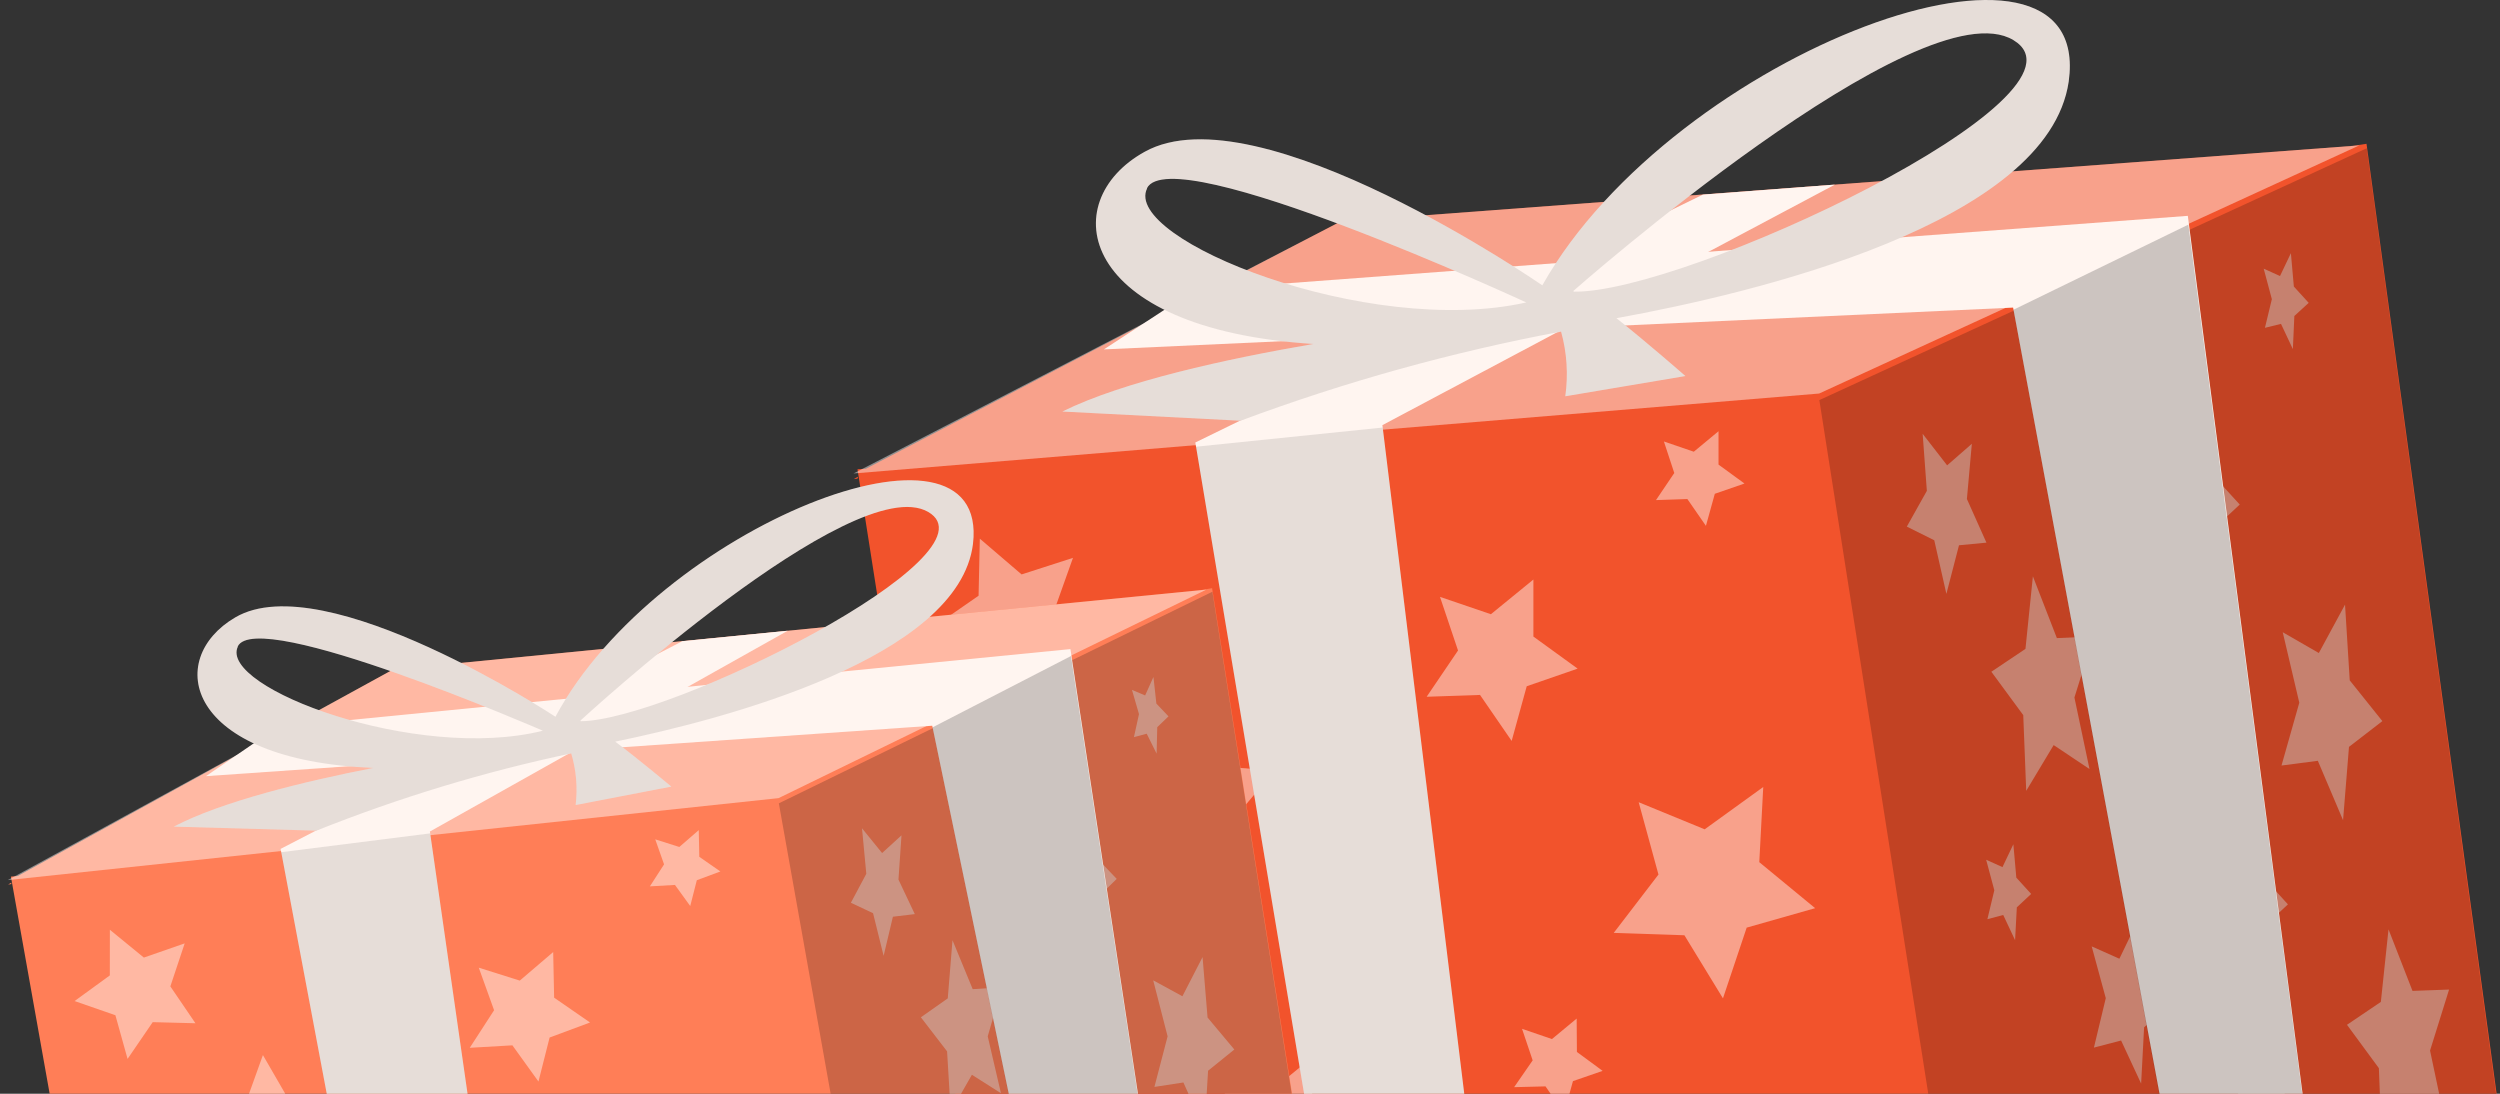 <svg width="320" height="140" viewBox="0 0 320 140" fill="none" xmlns="http://www.w3.org/2000/svg">
<rect x="0" y="0" width="320" height="140" fill="#333333" stroke="none"/>
<g clip-path="url(#clip0_7505_397603)">
<path d="M109.282 61.329L109.789 61.262L109.757 61.194L109.821 61.161L109.789 61.026L109.282 61.329Z" fill="#F2532C"/>
<path d="M302.913 18.407L301.11 18.676L171.57 28.368L110.833 59.999L109.758 60.067L129.623 186.526L252.805 177.305L319.932 142.645L302.913 18.407Z" fill="#F2532C"/>
<path opacity="0.45" d="M125.416 68.948L130.763 73.525L137.342 71.405L134.907 78.236L138.798 84.226L131.965 83.889L127.821 89.677L126.018 82.644L119.533 80.222L125.258 76.251L125.416 68.948Z" fill="white"/>
<path opacity="0.45" d="M196.275 74.178V81.48L201.938 85.585L195.421 87.84L193.492 94.839L189.443 88.951L182.61 89.186L186.627 83.263L184.318 76.399L190.834 78.62L196.275 74.178Z" fill="white"/>
<path opacity="0.45" d="M167.931 135.343L167.963 142.612L173.625 146.751L167.109 149.006L165.179 156.005L161.13 150.116L154.266 150.352L158.283 144.429L155.974 137.564L162.522 139.785L167.931 135.343Z" fill="white"/>
<path opacity="0.45" d="M201.814 130.376L201.845 134.649L205.136 137.072L201.339 138.384L200.2 142.49L197.826 139.057L193.808 139.158L196.181 135.726L194.82 131.688L198.649 133L201.814 130.376Z" fill="white"/>
<path opacity="0.45" d="M138.863 122.793L138.895 127.067L142.186 129.456L138.388 130.802L137.249 134.907L134.876 131.441L130.889 131.576L133.231 128.11L131.87 124.105L135.699 125.418L138.863 122.793Z" fill="white"/>
<path opacity="0.45" d="M219.971 55.195V59.469L223.294 61.892L219.497 63.204L218.358 67.31L215.984 63.877L211.966 64.012L214.307 60.546L212.978 56.508L216.807 57.82L219.971 55.195Z" fill="white"/>
<path opacity="0.45" d="M149.489 89.587L154.076 97.932L163.123 98.639L157.081 105.84L159.232 115.195L150.944 111.325L143.225 116.406L144.143 106.816L137.215 100.557L146.072 98.504L149.489 89.587Z" fill="white"/>
<path opacity="0.45" d="M209.752 102.686L218.198 106.152L225.696 100.734L225.189 110.358L232.339 116.247L223.576 118.737L220.539 127.789L215.604 119.713L206.557 119.41L212.283 111.94L209.752 102.686Z" fill="white"/>
<path opacity="0.45" d="M246.099 55.527L249.232 59.565L252.396 56.805L251.763 63.872L254.263 69.458L250.751 69.794L249.137 76.02L247.586 69.155L244.074 67.405L246.637 62.829L246.099 55.527Z" fill="white"/>
<path opacity="0.45" d="M282.764 53.714L283.428 61.016L286.687 64.583L283.555 67.51L283.175 74.678L280.612 69.193L277.1 70.102L278.65 63.775L276.847 57.146L280.391 58.728L282.764 53.714Z" fill="white"/>
<path opacity="0.45" d="M291.178 131.997L291.81 139.265L295.07 142.832L291.937 145.76L291.557 152.927L288.994 147.442L285.482 148.351L287.032 142.025L285.26 135.395L288.773 136.977L291.178 131.997Z" fill="white"/>
<path opacity="0.45" d="M273.685 117.738L274.318 125.007L277.577 128.574L274.444 131.501L274.065 138.702L271.501 133.184L268.021 134.092L269.54 127.766L267.736 121.137L271.28 122.718L273.685 117.738Z" fill="white"/>
<path opacity="0.45" d="M290.576 109.432L290.956 113.672L292.854 115.758L291.019 117.475L290.798 121.681L289.279 118.484L287.254 118.989L288.14 115.287L287.095 111.418L289.184 112.326L290.576 109.432Z" fill="white"/>
<path opacity="0.45" d="M257.71 108.064L258.089 112.337L259.988 114.424L258.153 116.14L257.931 120.346L256.412 117.116L254.387 117.654L255.273 113.953L254.229 110.049L256.317 110.991L257.71 108.064Z" fill="white"/>
<path opacity="0.45" d="M293.234 32.404L293.613 36.678L295.512 38.764L293.677 40.447L293.487 44.687L291.968 41.456L289.911 41.961L290.797 38.293L289.753 34.39L291.841 35.332L293.234 32.404Z" fill="white"/>
<path opacity="0.45" d="M260.21 73.768L263.279 81.676L267.962 81.474L265.526 89.281L267.456 98.434L262.868 95.372L259.355 101.227L258.976 91.536L254.894 85.983L259.26 83.056L260.21 73.768Z" fill="white"/>
<path opacity="0.45" d="M292.19 80.927L296.81 83.586L300.164 77.394L300.765 87.085L304.942 92.301L300.67 95.599L299.911 104.987L296.683 97.382L292.032 97.988L294.31 89.946L292.19 80.927Z" fill="white"/>
<path opacity="0.45" d="M305.73 118.958L308.799 126.833L313.482 126.664L311.046 134.471L312.976 143.624L308.388 140.562L304.875 146.417L304.496 136.726L300.414 131.173L304.749 128.246L305.73 118.958Z" fill="white"/>
<path opacity="0.2" d="M232.876 51.211L302.944 18.974L319.995 143.649L252.9 178.747L232.876 51.211Z" fill="black"/>
<path opacity="0.45" d="M109.251 60.604L171.57 28.366L301.995 18.608L232.844 50.374L109.251 60.604Z" fill="white"/>
<path d="M296.839 156.106L280.041 27.628L152.874 37.151L141.296 44.723L257.676 39.372L280.832 163.711L296.839 156.106Z" fill="#FFF5F0"/>
<path d="M234.869 23.628L176.947 54.418L192.543 181.819L174.132 183.199L153.001 56.639L217.976 24.907L234.869 23.628Z" fill="#FFF5F0"/>
<path opacity="0.2" d="M280.105 28.753L257.708 39.655L280.864 164.163L296.871 156.659L280.105 28.753Z" fill="black"/>
<path opacity="0.1" d="M153.064 57.181L176.98 54.725L192.543 181.823L174.132 183.203L153.064 57.181Z" fill="black"/>
<path d="M197.415 36.523C197.415 36.523 161.005 11.353 146.517 19.429C135.033 25.789 137.849 42.11 168.122 44.028C156.924 45.946 143.733 48.84 135.983 52.676L158.79 53.854C172.153 48.872 185.874 45.057 199.819 42.446C200.566 45.13 200.75 47.956 200.357 50.724L215.731 48.133C215.731 48.133 210.859 43.859 206.905 40.73C224.525 37.533 262.138 28.616 264.795 10.444C268.085 -13.145 214.371 6.541 197.415 36.523ZM146.801 24.107C149.965 17.713 195.359 38.711 195.359 38.711C175.082 43.287 143.575 30.601 146.833 24.107H146.801ZM201.401 37.23C201.401 37.23 245.878 -1.973 257.709 5.128C269.54 12.228 215.636 37.6 201.433 37.331L201.401 37.23Z" fill="#FFF5F0"/>
<path opacity="0.1" d="M197.415 36.523C197.415 36.523 161.005 11.353 146.517 19.429C135.033 25.789 137.849 42.11 168.122 44.028C156.924 45.946 143.733 48.84 135.983 52.676L158.79 53.854C172.153 48.872 185.874 45.057 199.819 42.446C200.566 45.13 200.75 47.956 200.357 50.724L215.731 48.133C215.731 48.133 210.859 43.859 206.905 40.73C224.525 37.533 262.138 28.616 264.795 10.444C268.085 -13.145 214.371 6.541 197.415 36.523ZM146.801 24.107C149.965 17.713 195.359 38.711 195.359 38.711C175.082 43.287 143.575 30.601 146.833 24.107H146.801ZM201.401 37.23C201.401 37.23 245.878 -1.973 257.709 5.128C269.54 12.228 215.636 37.6 201.433 37.331L201.401 37.23Z" fill="black"/>
<path d="M1.038 113.226L1.443 113.163L1.417 113.11L1.467 113.082L1.439 112.976L1.038 113.226Z" fill="#FF7E57"/>
<path d="M155.149 75.286L153.712 75.535L50.296 85.707L2.256 112.135L1.397 112.208L19.372 212.95L117.712 203.274L170.812 174.305L155.149 75.286Z" fill="#FF7E57"/>
<path opacity="0.45" d="M14.064 119.011L18.414 122.57L23.64 120.752L21.805 126.259L25.016 130.976L19.547 130.835L16.329 135.54L14.771 129.95L9.546 128.134L14.058 124.852L14.064 119.011Z" fill="white"/>
<path opacity="0.45" d="M70.808 121.863L70.928 127.702L75.524 130.879L70.35 132.803L68.923 138.436L65.588 133.803L60.129 134.119L63.243 129.309L61.283 123.863L66.531 125.517L70.808 121.863Z" fill="white"/>
<path opacity="0.45" d="M89.44 106.255L89.511 109.672L92.208 111.547L89.193 112.668L88.35 115.972L86.396 113.272L83.185 113.454L85 110.639L83.871 107.435L86.954 108.413L89.44 106.255Z" fill="white"/>
<path opacity="0.45" d="M33.653 135.05L37.459 141.637L44.704 142.033L39.992 147.904L41.867 155.343L35.176 152.404L29.088 156.611L29.663 148.926L24.021 144.051L31.069 142.244L33.653 135.05Z" fill="white"/>
<path opacity="0.45" d="M110.336 106.019L112.908 109.189L115.392 106.923L115.003 112.585L117.094 117.005L114.292 117.34L113.104 122.347L111.751 116.888L108.914 115.554L110.887 111.847L110.336 106.019Z" fill="white"/>
<path opacity="0.45" d="M139.623 103.88L140.275 109.706L142.94 112.497L140.483 114.897L140.298 120.635L138.158 116.297L135.365 117.089L136.5 112.002L134.948 106.735L137.808 107.933L139.623 103.88Z" fill="white"/>
<path opacity="0.45" d="M147.641 86.651L148.016 90.061L149.568 91.694L148.129 93.074L148.047 96.468L146.779 93.913L145.143 94.355L145.791 91.406L144.891 88.304L146.577 89.018L147.641 86.651Z" fill="white"/>
<path opacity="0.45" d="M121.92 120.346L124.505 126.612L128.246 126.363L126.427 132.651L128.122 139.933L124.403 137.57L121.691 142.318L121.227 134.576L117.872 130.213L121.315 127.79L121.92 120.346Z" fill="white"/>
<path opacity="0.45" d="M147.61 125.482L151.348 127.521L153.927 122.507L154.568 130.245L157.994 134.337L154.633 137.054L154.181 144.575L151.474 138.555L147.765 139.126L149.454 132.653L147.61 125.482Z" fill="white"/>
<path opacity="0.2" d="M99.692 102.827L155.184 75.74L170.879 175.109L117.812 204.426L99.692 102.827Z" fill="black"/>
<path opacity="0.45" d="M1.001 112.652L50.296 85.71L154.419 75.468L99.653 102.161L1.001 112.652Z" fill="white"/>
<path d="M152.57 185.498L137.014 83.084L35.492 93.077L26.36 99.348L119.326 92.893L139.897 191.878L152.57 185.498Z" fill="#FFF5F0"/>
<path d="M100.83 80.732L55.027 106.434L69.603 208.009L54.905 209.456L35.916 108.658L87.344 82.07L100.83 80.732Z" fill="#FFF5F0"/>
<path opacity="0.2" d="M137.084 83.971L119.356 93.107L139.93 192.226L152.605 185.927L137.084 83.971Z" fill="black"/>
<path opacity="0.1" d="M35.975 109.084L55.057 106.672L69.603 208.005L54.905 209.453L35.975 109.084Z" fill="black"/>
<path d="M71.096 91.744C71.096 91.744 41.566 72.3 30.116 79.028C21.039 84.328 23.561 97.325 47.798 98.292C38.876 100.035 28.376 102.596 22.243 105.808L40.499 106.323C51.101 102.09 62.009 98.783 73.116 96.435C73.757 98.567 73.951 100.823 73.683 103.044L85.932 100.684C85.932 100.684 81.966 97.358 78.753 94.93C92.789 92.044 122.715 84.211 124.539 69.632C126.779 50.709 84.157 67.454 71.096 91.744ZM30.421 82.763C32.844 77.591 69.488 93.532 69.488 93.532C53.35 97.57 27.948 88.016 30.446 82.762L30.421 82.763ZM74.294 92.235C74.294 92.235 109.208 60.057 118.785 65.513C128.363 70.969 85.682 92.265 74.321 92.315L74.294 92.235Z" fill="#FFF5F0"/>
<path opacity="0.1" d="M71.096 91.744C71.096 91.744 41.566 72.3 30.116 79.028C21.039 84.328 23.561 97.325 47.798 98.292C38.876 100.035 28.376 102.596 22.243 105.808L40.499 106.323C51.101 102.09 62.009 98.783 73.116 96.435C73.757 98.567 73.951 100.823 73.683 103.044L85.932 100.684C85.932 100.684 81.966 97.358 78.753 94.93C92.789 92.044 122.715 84.211 124.539 69.632C126.779 50.709 84.157 67.454 71.096 91.744ZM30.421 82.763C32.844 77.591 69.488 93.532 69.488 93.532C53.35 97.57 27.948 88.016 30.446 82.762L30.421 82.763ZM74.294 92.235C74.294 92.235 109.208 60.057 118.785 65.513C128.363 70.969 85.682 92.265 74.321 92.315L74.294 92.235Z" fill="black"/>
</g>
<defs>
<clipPath id="clip0_7505_397603">
<rect width="320" height="140" fill="white"/>
</clipPath>
</defs>
</svg>
